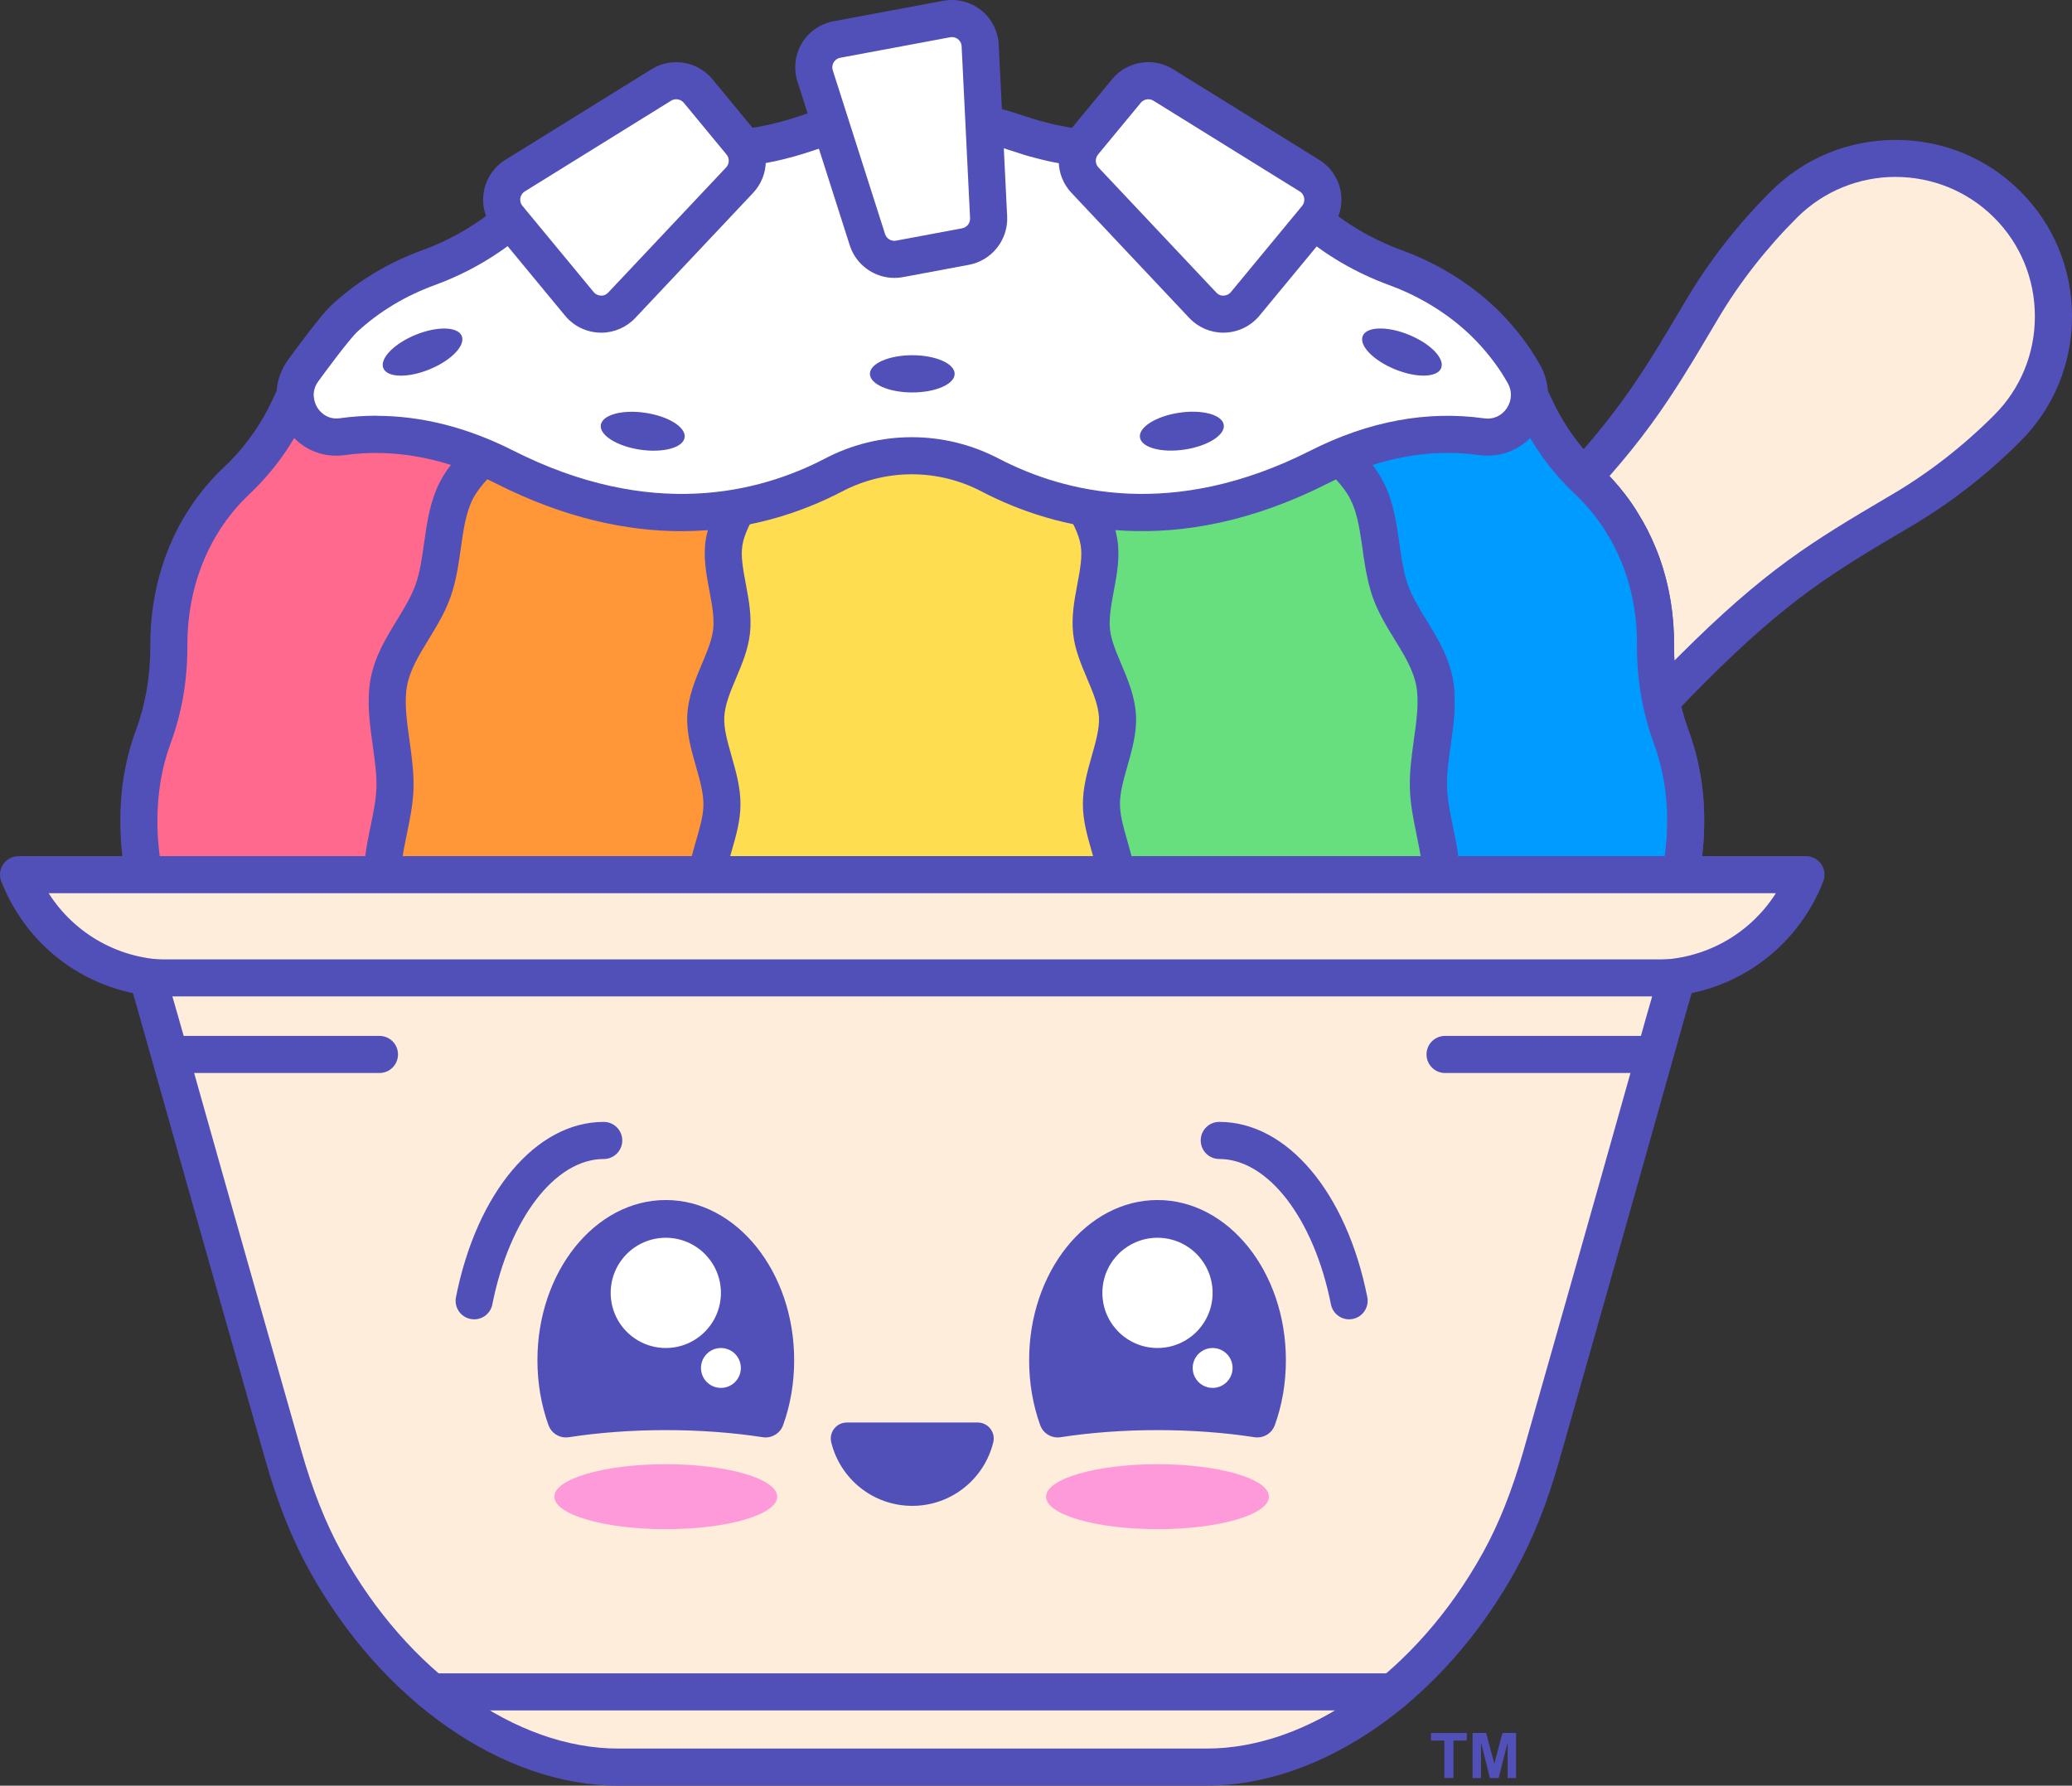 <?xml version="1.0" encoding="UTF-8"?> <svg xmlns="http://www.w3.org/2000/svg" id="a" viewBox="0 0 1042.07 898.1"><rect x="0" y="0" width="1042.07" height="898.1" fill="#333333" stroke="none"/><defs><style>.b{fill:#ff698e;}.c{fill:#ff9ada;}.d{fill:#fff;}.e{fill:#68df7e;}.f{fill:#514fb8;}.g{fill:#ffdd50;}.h{fill:#009bff;}.i{fill:#ff9637;}.j{fill:#ffeddb;}</style></defs><path class="j" d="M850.79,336.75c44.03-44.02,66.69-57.04,106.05-80.32,19.25-11.39,36.89-25.26,52.71-41.08,15.49-15.49,23.2-35.86,23.2-56.23,0-20.37-7.74-40.79-23.19-56.24-30.9-30.9-81.48-30.91-112.43.03-15.84,15.83-29.73,33.48-41.15,52.75-23.3,39.32-36.29,61.97-80.29,105.97-43.95,43.94-66.51,56.83-105.78,80.1-19.34,11.46-37.07,25.39-52.97,41.29-34.33,34.33-30.53,92.95,11.41,121.89,31.82,21.96,75.21,16.34,102.55-11,14.85-14.85,28-31.37,38.6-49.5,23.24-39.73,36.61-63.01,81.29-107.68Z"></path><path class="f" d="M672.31,527.84c-17.25,0-34.42-5-49.27-15.24-21.91-15.12-35.86-38.9-38.25-65.23-2.41-26.45,6.91-52.3,25.55-70.94,16.69-16.68,35.14-31.06,54.82-42.72l2.92-1.73c36.79-21.78,58.99-34.93,101.02-76.95,42.14-42.14,55.35-64.44,77.25-101.39l1.61-2.73c11.61-19.59,25.94-37.96,42.58-54.6,16.72-16.73,39.04-25.94,62.83-25.94h0c23.79,0,46.08,9.2,62.79,25.91,16.72,16.73,25.92,39.04,25.92,62.83s-9.21,46.11-25.94,62.83c-16.64,16.64-35,30.95-54.55,42.51l-2.38,1.4c-37.12,21.95-59.53,35.19-101.83,77.48l-6.6-6.6,6.6,6.6c-43.24,43.23-56.67,66.19-78.9,104.22l-.92,1.57c-10.6,18.11-24.07,35.39-40.06,51.38-18.01,18.01-41.66,27.32-65.18,27.32ZM953.36,88.97c-17.97,0-35.95,6.84-49.64,20.53-15.55,15.54-28.91,32.67-39.72,50.92l-1.61,2.72c-22.64,38.22-36.3,61.29-80.11,105.08-43.68,43.68-66.65,57.28-104.71,79.81l-2.92,1.73c-18.34,10.87-35.55,24.28-51.14,39.86-14.71,14.71-22.06,35.14-20.15,56.06,1.89,20.8,12.93,39.59,30.27,51.56,27.67,19.1,65.8,14.92,90.66-9.91,14.86-14.86,27.36-30.88,37.14-47.61l.92-1.57c23-39.33,36.89-63.07,81.82-107.99,43.97-43.96,67.13-57.66,105.52-80.35l2.39-1.4c18.2-10.77,35.31-24.1,50.85-39.64,13.2-13.2,20.47-30.83,20.47-49.64s-7.26-36.44-20.45-49.64c-13.67-13.67-31.63-20.51-49.6-20.51Z"></path><path class="b" d="M847.78,412.89c0,2.25-.06,4.56-.19,6.87-.06,2-.19,4.01-.44,6.08-.13,1.76-.31,3.46-.56,5.16-.13,1.4-.38,2.86-.63,4.25-.25,1.88-.56,3.71-.94,5.59v.18c-.44,2-.81,4.01-1.31,6.01-.44,2.01-1,4.07-1.57,6.14-1.07,4.07-2.32,8.14-3.76,12.21-5.7,16.1-8.77,32.62-9.39,48.78-.06,2.07-.19,4.07-.31,6.14-.25,3.16-.63,6.38-1.06,9.6H89.93c-.75-5.23-1.19-10.51-1.38-15.74-.56-16.16-3.63-32.69-9.33-48.78-6.2-17.56-9.39-35.36-9.39-52.49,0-14.7,2.32-28.98,7.2-42.16,5.2-14.03,7.89-29.35,7.89-45.32v-1.03c0-32.38,11.84-61.67,34.26-82.75,11.15-10.57,20.23-23.21,26.68-37.43,6.51-14.28,16.03-26.85,27.81-37.36,11.77-10.45,25.93-18.77,41.9-24.42,15.78-5.59,30.25-13.85,42.84-24.36,12.71-10.63,27.62-18.83,43.84-24.42,16.22-5.53,33.76-8.45,51.79-8.45,4.01,0,8.01-.12,11.96-.49,7.33-.49,14.66-1.52,21.79-3.04h.06c6.2-1.34,12.34-2.98,18.35-4.98,10.65-3.59,21.79-6.02,33-7.35.44,0,.81-.06,1.25-.06,1.69-.18,3.32-.36,4.95-.49.63-.06,1.25-.06,1.88-.12,1.31-.12,2.57-.18,3.88-.24.31,0,.63,0,.94-.06h.37c.5,0,.94,0,1.44-.06,1.63-.06,3.26-.06,4.89-.06s3.13,0,4.7.06c.19,0,.31,0,.5.06.25-.06.44,0,.69,0,.5,0,1,0,1.5.06.44,0,.94,0,1.44.06.31,0,.69,0,1.06.06.38,0,.81.06,1.25.12.19-.06.38,0,.56,0,.5.06,1,.06,1.5.12.25,0,.5,0,.75.06.44,0,.81.06,1.25.12.31,0,.56,0,.88.06.5,0,1,.06,1.5.12.13,0,.31.06.44.06.25,0,.56.06.81.06.06,0,.19.06.25.06,2.26.24,4.51.55,6.7.91.69.06,1.38.18,2.07.36,4.01.61,7.95,1.46,11.9,2.37,3.63.91,7.2,1.88,10.77,3.1.69.18,1.38.36,2.07.61.69.24,1.31.42,2,.61,2.94.97,5.89,1.88,8.89,2.61,2.32.61,4.63,1.16,7.01,1.7.19,0,.31.06.44.06.25.06.5.12.75.18,4.32.85,8.7,1.58,13.09,2.13,2.38.3,4.76.55,7.14.67l.06.06c4.2.3,8.52.49,12.78.49,9.02,0,17.91.73,26.55,2.13,8.71,1.4,17.16,3.52,25.3,6.38,4.7,1.58,9.27,3.4,13.72,5.53,3.26,1.46,6.39,3.04,9.46,4.74,7.39,4.07,14.28,8.75,20.6,14.1,12.53,10.57,27.05,18.77,42.84,24.36,5.95,2.13,11.71,4.62,17.1,7.47,3.63,1.88,7.14,3.95,10.52,6.14,5.07,3.28,9.83,6.87,14.28,10.81,5.89,5.23,11.15,11,15.84,17.25,2.32,3.1,4.51,6.38,6.45,9.72,2,3.34,3.82,6.81,5.45,10.39,6.51,14.22,15.53,26.85,26.74,37.43,4.2,3.95,8.01,8.2,11.52,12.76,2.13,2.79,4.13,5.65,5.89,8.63,3.13,4.98,5.83,10.21,8.02,15.61.75,1.76,1.44,3.52,2.07,5.29,4.51,12.76,6.83,26.55,6.7,40.95-.06,16.1,2.69,31.65,7.89,45.87,1.25,3.28,2.25,6.68,3.19,10.08.5,1.7.88,3.4,1.25,5.16.75,3.46,1.38,6.99,1.82,10.51.69,5.35,1,10.81,1,16.4Z"></path><path class="f" d="M827.61,539.23H89.93c-4.65,0-8.58-3.42-9.24-8.01-.76-5.31-1.25-10.93-1.46-16.72-.55-15.56-3.51-31.04-8.8-46.02-6.59-18.63-9.93-37.34-9.93-55.6,0-16.2,2.61-31.47,7.78-45.41,4.85-13.07,7.31-27.24,7.31-42.08v-1.03c0-35.18,13.21-66.99,37.21-89.55,10.38-9.85,18.66-21.46,24.57-34.48,6.95-15.25,17.07-28.85,30.08-40.47,12.87-11.42,28.01-20.25,45.01-26.26,14.7-5.21,28.14-12.85,39.97-22.73,13.46-11.25,29.2-20.03,46.78-26.08,17.44-5.95,35.88-8.96,54.83-8.96,3.72,0,7.44-.11,11.11-.45,7.08-.47,13.97-1.44,20.7-2.87.15-.04.31-.06.46-.09,5.91-1.29,11.62-2.84,16.95-4.62,11.03-3.72,22.77-6.32,34.86-7.76.36-.05.74-.06,1.1-.06.17-.02.38-.04.6-.05,1.92-.21,3.4-.36,4.87-.48.1,0,1.06-.06,1.16-.07,2.05-.16,3.43-.24,4.87-.31.55-.08.85-.06,1.39-.06.27-.04,1.17-.05,1.45-.05,3.43-.15,6.9-.15,10.33,0,.13,0,.26,0,.41.03.4,0,.76.03,1.05.05.15-.03.67-.02,1.28.03.49,0,1.01.03,1.53.07.41,0,.86.03,1.31.08.32.02.65.05.98.08.33,0,.64.02.93.05.09,0,.58.05,1.01.07.35,0,.8.03,1.35.1.32.02.63.05.96.09.29,0,.65.04,1.04.08.52.03,1.05.07,1.56.14.11,0,.28.03.47.05.17.02.36.04.54.05.62,0,1.06.06,1.52.19,2.13.24,4.25.53,6.31.87.47.02,1.39.17,2.41.43,4.08.63,8.12,1.49,12.14,2.43,4.04,1.01,7.85,2.05,11.67,3.35.26.05,1.16.29,2.06.6.54.19.93.3,1.37.42,3.25,1.06,5.96,1.89,8.71,2.57,2.25.58,4.36,1.09,6.52,1.58,0,0,.02,0,.03,0,.32.05.65.11.97.19,4.4.88,8.56,1.59,12.74,2.1,2.16.27,4.31.5,6.45.6.41.03.82.07,1.22.15,3.68.25,7.44.39,11.15.39,9.38,0,18.81.76,28.04,2.24,9.28,1.49,18.34,3.78,26.91,6.8,5.03,1.69,10,3.69,14.64,5.9,3.31,1.48,6.67,3.18,9.97,5.01,7.97,4.38,15.42,9.47,22.09,15.12,11.58,9.77,25.02,17.4,39.93,22.69,6.53,2.33,12.7,5.03,18.35,8.02,3.64,1.89,7.44,4.11,11.22,6.55,5.54,3.58,10.72,7.51,15.41,11.68,6.21,5.51,11.97,11.79,17.1,18.63,2.6,3.45,4.97,7.02,7.06,10.63,2.1,3.49,4.1,7.3,5.88,11.21,6.03,13.16,14.33,24.78,24.64,34.5,4.47,4.21,8.69,8.87,12.53,13.87,2.61,3.43,4.74,6.55,6.51,9.55,3.32,5.28,6.26,11.02,8.64,16.85.77,1.81,1.52,3.74,2.2,5.66,4.95,13.99,7.38,28.84,7.24,44.18-.05,14.79,2.41,29.13,7.32,42.59,1.31,3.42,2.41,7.12,3.43,10.8.53,1.79.96,3.72,1.38,5.71.8,3.69,1.48,7.5,1.95,11.31.71,5.56,1.08,11.48,1.08,17.55,0,2.41-.07,4.89-.21,7.38-.05,2.06-.21,4.33-.48,6.67-.11,1.58-.32,3.52-.6,5.44-.09,1.14-.37,2.88-.68,4.55-.18,1.49-.48,3.32-.86,5.22-.04.3-.08.6-.15.87l-.4,1.91c-.3,1.46-.61,2.92-.97,4.37-.4,1.89-1,4.11-1.61,6.34-1.11,4.22-2.43,8.54-3.96,12.85-5.27,14.91-8.26,30.4-8.87,46.04-.05,1.96-.17,3.98-.3,6.05-.29,3.78-.69,7.18-1.15,10.58-.63,4.63-4.58,8.07-9.25,8.07ZM98.27,520.57h721.02c.03-.33.05-.67.08-.99.13-2,.24-3.8.28-5.66.69-17.64,4.03-34.98,9.94-51.66,1.35-3.82,2.52-7.64,3.53-11.46.54-2,1.07-3.91,1.48-5.76.36-1.49.61-2.71.87-3.92l.31-1.47c.03-.24.06-.47.1-.68.35-1.67.62-3.27.84-4.94.27-1.59.48-2.77.58-3.9.29-2,.45-3.47.56-4.98.26-2.22.36-3.96.42-5.7.13-2.35.18-4.48.18-6.57,0-5.28-.31-10.4-.93-15.21-.4-3.28-.98-6.52-1.68-9.7-.34-1.58-.66-3.05-1.08-4.53-.9-3.26-1.81-6.38-2.96-9.37-5.73-15.68-8.57-32.21-8.51-49.25.12-13.2-1.96-25.9-6.17-37.81-.56-1.56-1.18-3.15-1.86-4.76-2.01-4.96-4.46-9.73-7.33-14.29-1.69-2.86-3.5-5.42-5.4-7.93-3.2-4.16-6.74-8.08-10.5-11.62-12.08-11.39-21.77-24.95-28.83-40.33-1.49-3.28-3.16-6.46-4.97-9.47-1.79-3.1-3.76-6.06-5.91-8.94-4.38-5.84-9.28-11.18-14.58-15.87-3.98-3.54-8.41-6.9-13.15-9.96-3.13-2.03-6.39-3.94-9.76-5.69-4.93-2.61-10.27-4.95-15.93-6.97-17.02-6.03-32.41-14.79-45.72-26.01-5.74-4.86-12.16-9.25-19.08-13.06-2.88-1.59-5.79-3.05-8.8-4.42-4.14-1.97-8.4-3.68-12.85-5.17-7.65-2.69-15.62-4.7-23.81-6.02-12.64-2.04-25.79-1.59-38.51-2.51-.31-.02-.61-.05-.92-.11-2.26-.15-4.52-.38-6.79-.67-4.58-.57-9.18-1.35-13.71-2.23-.09-.02-.42-.1-.72-.16-.25-.04-.49-.08-.74-.14-2.47-.56-4.87-1.14-7.3-1.77-3.12-.75-6.3-1.73-9.48-2.79-.39-.08-1.24-.34-2.2-.67-.37-.13-.84-.25-1.32-.37-3.95-1.33-7.28-2.22-10.66-3.07-3.55-.83-7.25-1.62-11.01-2.19-.37-.05-.74-.14-1.1-.24-.22-.02-.88-.13-1.11-.16-2.01-.34-4.07-.61-6.15-.83h0c-.21-.03-.42-.05-.63-.09-.77-.04-.75-.05-1.07-.1-.43-.02-.99-.06-1.5-.14-.3,0-.63-.04-.87-.06-.46,0-.95-.05-1.43-.13-.15,0-.3-.03-.43-.04-.36-.02-.67-.05-.95-.06-.46.03-.97-.03-1.46-.1-.53,0-.95-.06-1.47-.15-.34,0-1.61,0-1.95-.05h-1.18c-.43,0-.87-.03-1.29-.09-1.45-.04-2.6-.05-3.9-.04-1.52,0-3.02,0-4.53.05-.06.05-.81.07-1.68.07-.48.04-.97.05-1.44.05-.73.05-1.86.1-3.04.21l-1.41.09c-1.96.15-3.33.29-4.75.45-.34.04-1.17.11-1.5.11l-.29.02c-10.77,1.28-21.2,3.61-31,6.91-6.11,2.04-12.62,3.81-19.35,5.26-.17.04-.35.07-.52.1-7.47,1.57-15.1,2.62-22.68,3.13-4,.37-8.29.5-12.59.5-16.9,0-33.31,2.67-48.79,7.94-15.39,5.3-29.14,12.96-40.86,22.76-13.54,11.3-28.92,20.04-45.71,25.99-14.71,5.21-27.78,12.81-38.82,22.61-11.05,9.86-19.64,21.39-25.51,34.26-6.91,15.21-16.58,28.78-28.74,40.32-20.23,19.02-31.36,46-31.36,75.98v1.03c0,17.06-2.85,33.41-8.47,48.57-4.39,11.85-6.61,24.94-6.61,38.92,0,16.13,2.98,32.75,8.86,49.39,5.93,16.76,9.25,34.12,9.86,51.56.09,2.28.22,4.53.4,6.73ZM845.02,441.02h.09-.09ZM473.03,78.15c.13.03.26.05.38.07-.14-.03-.27-.05-.38-.07ZM463.11,77.6c.16.02.3.02.42.02-.15,0-.28,0-.42-.02ZM460.92,77.16h.02-.02Z"></path><path class="h" d="M847.78,412.89c0,2.25-.06,4.56-.19,6.87-.06,2-.19,4.01-.44,6.08-.13,1.76-.31,3.46-.56,5.16-.13,1.4-.38,2.86-.63,4.25-.25,1.88-.56,3.71-.94,5.59v.18c-.44,2-.81,4.01-1.31,6.01-.44,2.01-1,4.07-1.57,6.14-1.13,4.07-2.38,8.14-3.82,12.21-2.82,8.02-5.07,16.22-6.58,24.36-1.57,8.2-2.5,16.41-2.76,24.42-.06,2.07-.19,4.07-.31,6.14-.25,3.16-.56,6.38-1.06,9.6h-368.81V68.23c1.57,0,3.13,0,4.7.06.19,0,.31,0,.5.06.25-.06.44,0,.69,0,.5,0,1,0,1.5.06.44,0,.94,0,1.44.06.31,0,.69,0,1.06.06.38,0,.81.06,1.25.12.19-.06.38,0,.56,0,.5.06,1,.06,1.5.12.25,0,.5,0,.75.06.44,0,.81.06,1.25.12.31,0,.56,0,.88.06.5,0,1,.06,1.5.18.38,0,.81.06,1.25.12h.25c2.26.24,4.45.55,6.7.91.69.06,1.38.18,2.07.36,4.01.61,7.95,1.46,11.9,2.37,3.63.91,7.2,1.94,10.77,3.1.69.18,1.38.36,2.07.61.69.24,1.31.42,2,.61,2.94.97,5.89,1.88,8.89,2.61,2.32.61,4.63,1.16,7.01,1.7.19,0,.31.06.44.06.25.06.5.12.75.18,4.32.85,8.7,1.58,13.09,2.13,2.38.24,4.76.49,7.14.67,4.26.3,8.52.49,12.84.49,9.02,0,17.91.73,26.55,2.19,8.71,1.4,17.16,3.52,25.3,6.38,4.7,1.58,9.27,3.4,13.72,5.53,3.26,1.46,6.39,3.04,9.46,4.74,7.39,4.07,14.28,8.75,20.6,14.1,12.53,10.57,27.05,18.77,42.84,24.36,5.95,2.13,11.71,4.62,17.1,7.47,3.63,1.88,7.14,3.95,10.52,6.14,5.07,3.28,9.83,6.87,14.28,10.81,5.89,5.23,11.15,11,15.84,17.25,2.32,3.1,4.45,6.38,6.45,9.72,2,3.34,3.82,6.81,5.45,10.39,6.51,14.22,15.53,26.85,26.74,37.43,4.2,3.95,8.01,8.2,11.52,12.76,2.13,2.79,4.13,5.65,5.89,8.63,3.13,4.98,5.83,10.21,8.02,15.61.06.12.13.24.19.36.69,1.64,1.31,3.28,1.88,4.92,4.51,12.76,6.83,26.55,6.7,40.95-.06,16.1,2.69,31.65,7.89,45.87,1.25,3.28,2.25,6.68,3.19,10.08.5,1.7.88,3.4,1.25,5.16.75,3.46,1.38,6.93,1.82,10.51.69,5.35,1,10.81,1,16.4Z"></path><path class="f" d="M827.61,539.23h-368.81c-5.16,0-9.33-4.17-9.33-9.33V68.22c0-5.16,4.17-9.33,9.33-9.33,1.69,0,3.39,0,5.07.07.13,0,.26,0,.42.03.39,0,.75.03,1.04.05.15-.03.67-.02,1.28.03.49,0,1.01.03,1.54.07.41,0,.85.03,1.3.08.32.02.65.05.98.08.33,0,.64.02.93.05.09,0,.58.05,1.01.07.35,0,.8.03,1.35.1.32.02.63.05.96.09.29,0,.64.03,1.03.07.64.04,1.28.11,1.91.23.26.02.52.05.79.08.16,0,.32.02.45.04,2.43.26,4.78.57,7.22.97.51.03,1.44.18,2.46.44,4.09.63,8.12,1.49,12.14,2.43,3.99.99,7.76,2.09,11.52,3.31.4.09,1.3.34,2.2.65.54.19.93.3,1.37.42,3.25,1.06,5.96,1.89,8.71,2.57,2.25.58,4.36,1.09,6.52,1.58,0,0,.02,0,.02,0,.33.05.66.11.97.19,4.4.88,8.56,1.59,12.74,2.1l.74.07c2,.19,3.97.39,5.96.55,3.99.28,8.03.46,12.13.46,9.54,0,19,.78,28.11,2.31,9.22,1.48,18.28,3.77,26.85,6.79,5.03,1.69,10,3.69,14.64,5.9,3.31,1.48,6.67,3.18,9.97,5.01,7.97,4.38,15.42,9.47,22.09,15.12,11.58,9.77,25.02,17.4,39.93,22.69,6.53,2.33,12.7,5.03,18.35,8.02,3.64,1.89,7.45,4.11,11.22,6.55,5.54,3.58,10.72,7.51,15.41,11.68,6.21,5.51,11.97,11.79,17.1,18.63,2.34,3.12,4.63,6.56,7,10.53,2.16,3.59,4.16,7.4,5.94,11.31,6.03,13.16,14.33,24.78,24.64,34.5,4.47,4.21,8.69,8.87,12.53,13.87,2.61,3.43,4.74,6.55,6.51,9.55,3.32,5.28,6.26,11.02,8.64,16.85.9,2.09,1.61,3.93,2.24,5.77,4.91,13.88,7.34,28.73,7.21,44.07-.05,14.79,2.41,29.13,7.32,42.59,1.31,3.42,2.41,7.12,3.43,10.8.53,1.79.96,3.72,1.38,5.71.8,3.7,1.48,7.44,1.95,11.32.71,5.54,1.08,11.46,1.08,17.53,0,2.41-.07,4.89-.21,7.38-.05,2.06-.21,4.33-.48,6.67-.11,1.58-.32,3.52-.6,5.44-.09,1.14-.37,2.88-.68,4.55-.18,1.49-.48,3.32-.86,5.22-.04.3-.08.6-.15.87l-.4,1.91c-.3,1.46-.61,2.92-.97,4.37-.4,1.89-1,4.11-1.61,6.34-1.2,4.31-2.51,8.58-4.03,12.85-2.73,7.76-4.82,15.49-6.2,22.95-1.49,7.84-2.37,15.57-2.61,23.03-.05,2.02-.17,4.05-.3,6.11-.29,3.84-.64,7.3-1.18,10.76-.71,4.54-4.62,7.89-9.22,7.89ZM468.14,520.57h351.16c.03-.33.05-.67.08-.99.13-2,.24-3.8.28-5.66.27-8.48,1.26-17.19,2.92-25.93,1.55-8.36,3.88-17.03,6.94-25.71,1.38-3.88,2.56-7.75,3.63-11.61.51-1.87,1.04-3.78,1.45-5.63.36-1.49.61-2.71.87-3.92l.31-1.47c.03-.24.06-.47.1-.68.35-1.67.62-3.27.84-4.94.27-1.59.48-2.77.58-3.9.29-2,.45-3.47.56-4.98.26-2.22.36-3.96.42-5.7.13-2.35.18-4.48.18-6.57,0-5.28-.31-10.4-.93-15.21-.41-3.35-.98-6.53-1.68-9.7-.34-1.58-.66-3.05-1.08-4.53-.9-3.26-1.81-6.38-2.96-9.37-5.73-15.68-8.57-32.21-8.51-49.25.12-13.2-1.96-25.9-6.17-37.81-.52-1.51-1.07-2.95-1.68-4.4-2.2-5.31-4.65-10.09-7.52-14.65-1.69-2.86-3.5-5.42-5.4-7.93-3.2-4.16-6.74-8.08-10.5-11.62-12.08-11.39-21.77-24.95-28.83-40.33-1.49-3.28-3.16-6.46-4.97-9.47-1.84-3.09-3.79-6.09-5.91-8.94-4.38-5.84-9.28-11.18-14.58-15.87-3.98-3.54-8.41-6.9-13.15-9.96-3.13-2.03-6.39-3.94-9.76-5.69-4.93-2.61-10.27-4.95-15.93-6.97-17.02-6.03-32.41-14.79-45.72-26.01-5.74-4.86-12.16-9.25-19.08-13.06-2.88-1.59-5.79-3.05-8.8-4.42-4.14-1.97-8.4-3.68-12.85-5.17-7.65-2.69-15.62-4.7-23.81-6.02-12.52-2.1-25.68-1.66-38.56-2.58-2.19-.16-4.31-.37-6.44-.58l-.97-.1c-4.83-.6-9.43-1.38-13.96-2.26-.09-.02-.42-.1-.72-.16-.25-.04-.49-.08-.74-.14-2.47-.56-4.87-1.14-7.3-1.77-3.12-.75-6.3-1.73-9.48-2.79-.39-.08-1.24-.34-2.2-.67-.37-.13-.84-.25-1.32-.37-3.86-1.24-7.23-2.2-10.66-3.07-3.55-.83-7.25-1.62-11.01-2.19-.37-.05-.74-.14-1.1-.24-.21-.02-.86-.12-1.07-.15-1.98-.32-3.9-.58-5.88-.8-.33-.02-.67-.05-.94-.08-.74,0-1.38-.12-2.1-.28h-.09c-.36,0-.9-.02-1.26-.06-.46,0-.95-.05-1.43-.13-.15,0-.3-.02-.43-.04-.36-.02-.67-.05-.95-.06-.46.03-.97-.03-1.46-.1-.16,0-.32,0-.46-.02v442.71ZM845.02,441.02h.09-.09Z"></path><path class="i" d="M724.28,448.37c-2.63,19.38-14.15,38.15-17.91,56.87-1.69,8.14-2.07,16.4-2.32,24.67H212.93c-.25-8.26-.63-16.53-2.32-24.67-3.76-18.77-15.22-37.49-17.85-56.87-2.44-17.86,5.26-34.69,5.89-51.88.5-17.5-6.2-36.76-3.07-53.46,3.2-16.83,16.47-29.83,22.17-45.75,5.76-15.98,4.13-35.84,11.84-50.73,7.95-15.19,25.05-24.61,34.57-38.52,9.9-14.4,12.65-33.9,23.67-46.84,11.71-13.67,31.25-20.35,43.46-32.26,13.4-13.18,19.98-31.9,32.88-42.77.63-.49,1.25-.97,1.82-1.46.25-.12.44-.3.69-.49,7.14-.36,14.15-1.21,21.11-2.55h.06c7.01-1.28,13.84-3.1,20.54-5.35,9.96-3.34,20.23-5.65,30.75-6.87.44-.06.88-.12,1.31-.18,1.69-.18,3.32-.36,4.95-.49.63-.06,1.25-.06,1.88-.12.81-.06,1.57-.12,2.32-.18.5-.06,1.07-.06,1.57-.06.31,0,.63,0,.94-.06h.37c.5,0,.94,0,1.44-.06,1.63-.06,3.26-.06,4.89-.06s3.13,0,4.7.06c.19,0,.31,0,.5.06.25-.06.44,0,.69,0,.5,0,1,0,1.5.06.44,0,.94,0,1.44.06.31,0,.69,0,1.06.06.38,0,.81.06,1.25.12.19-.06.38,0,.56,0,.5.06,1,.06,1.5.12.25,0,.5,0,.75.06.44,0,.81.06,1.25.12.81.06,1.57.18,2.38.24.44.06.88.12,1.32.18,5.13.55,10.27,1.4,15.28,2.49,5.51,1.21,10.96,2.67,16.22,4.43,6.58,2.19,13.28,3.95,20.1,5.28.19,0,.31.06.44.06,6.7,1.28,13.47,2.13,20.35,2.49.19.12.44.3.63.49l.06.06c.63.43,1.25.97,1.88,1.46.81.67,1.63,1.4,2.38,2.13,1.5,1.46,2.94,3.04,4.32,4.74,2.07,2.49,4.01,5.16,5.89,7.96,1.25,1.88,2.44,3.77,3.69,5.71,4.95,7.66,9.96,15.61,16.72,22.24,12.15,11.91,31.75,18.59,43.4,32.26,1.38,1.58,2.63,3.34,3.76,5.1,1.19,1.82,2.19,3.71,3.19,5.65,1,1.94,1.88,3.89,2.76,5.95,1.76,4.01,3.38,8.2,5.01,12.33v.06c.88,2.07,1.69,4.13,2.63,6.14,1.82,4.07,3.82,8.02,6.32,11.6,3.01,4.31,6.7,8.26,10.65,12.03,1.63,1.52,3.19,3.04,4.82,4.5,7.33,6.74,14.65,13.49,19.1,22.05,3.88,7.41,5.39,16.1,6.7,24.91.31,2.07.56,4.19.88,6.26.56,3.65,1.13,7.35,1.94,10.94.31,1.64.69,3.22,1.19,4.8.31,1.34.75,2.61,1.19,3.89,3.57,9.9,10.08,18.71,15.28,28.01,1,1.82,1.94,3.71,2.88,5.59,1.75,3.83,3.19,7.78,4.01,11.97,3.19,16.77-3.63,36.03-3.01,53.59.56,17.19,8.27,33.9,5.89,51.82Z"></path><path class="f" d="M704.05,539.23H212.93c-5.05,0-9.17-4.01-9.33-9.06-.23-7.9-.57-15.61-2.11-23.03-1.59-7.91-4.71-15.94-8.03-24.44-4.11-10.58-8.36-21.51-9.94-33.07-1.66-12.14.64-23.29,2.86-34.05,1.4-6.78,2.72-13.19,2.95-19.42.18-6.56-.81-13.67-1.87-21.22-1.54-11.06-3.14-22.5-1.05-33.64,2.14-11.29,7.78-20.52,13.24-29.44,3.7-6.06,7.19-11.79,9.32-17.72,2.22-6.17,3.23-13.3,4.29-20.84,1.48-10.48,3.02-21.31,8.04-31.03,5.17-9.88,13.08-17.16,20.73-24.22,5.54-5.11,10.78-9.94,14.44-15.29,3.94-5.73,6.69-12.67,9.59-20.02,3.78-9.54,7.69-19.41,14.68-27.6,7.39-8.63,16.86-14.46,26.03-20.1,6.81-4.19,13.25-8.14,18.02-12.8,5.62-5.53,9.99-12.34,14.62-19.56,5.38-8.39,10.94-17.07,18.76-23.66l1.77-1.41c.34-.29.7-.56,1.08-.8,1.48-1.05,3.43-1.83,5.19-1.92,6.66-.34,13.33-1.14,19.81-2.4.18-.03.36-.05.54-.08,6.2-1.15,12.37-2.77,18.87-4.95,10.65-3.56,21.63-6.01,32.65-7.28.02,0,1.37-.19,1.38-.19,2.1-.23,3.66-.39,5.22-.52.1,0,1.06-.06,1.16-.07.07,0,1.46-.1,1.53-.11l1.44-.11c.49-.07,1.48-.1,2.36-.1.53-.1.39-.05.94-.05.27-.04,1.17-.05,1.45-.05,3.43-.15,6.9-.15,10.33,0,.13,0,.26,0,.42.03.39,0,.75.03,1.04.05.15-.03.67-.02,1.28.03.49,0,1.01.03,1.54.07.41,0,.85.03,1.3.08.32.02.65.05.98.08.33,0,.64.02.93.05.09,0,.58.05,1.01.07.35,0,.81.03,1.35.1.42.03.83.07,1.26.13l1.31.15c.19,0,1.21.12,1.41.15l1.16.16c5.23.56,10.71,1.45,16.13,2.64,6.09,1.34,11.86,2.92,17.17,4.69,6.11,2.03,12.41,3.69,18.69,4.93.05,0,.12.02.17.03.15.02.31.05.46.07,6.54,1.25,12.79,2.01,19.1,2.34,1.57.09,3.09.56,4.42,1.38.36.22.9.63,1.4,1.03.56.39,1.1.83,1.64,1.27,1.53,1.24,2.56,2.17,3.51,3.09,1.74,1.69,3.44,3.54,5.06,5.54,2.2,2.66,4.34,5.58,6.39,8.64l4.5,6.95c4.63,7.17,9.01,13.95,14.7,19.53,4.75,4.65,11.18,8.6,17.98,12.79,9.17,5.64,18.65,11.47,25.98,20.09,1.61,1.84,3.16,3.99,4.54,6.16,1.29,1.98,2.46,4.14,3.61,6.36,1.11,2.15,2.08,4.31,3.04,6.59,1.51,3.45,2.97,7.12,4.41,10.79l.69,1.77c.06.15.12.3.16.45l.59,1.4c.54,1.28,1.07,2.56,1.65,3.82,1.98,4.42,3.71,7.62,5.52,10.21,2.28,3.27,5.27,6.65,9.46,10.64l4.61,4.29c7.87,7.24,15.93,14.66,21.15,24.71,4.51,8.61,6.19,18.07,7.64,27.82l.87,6.21c.53,3.45,1.05,6.92,1.81,10.27.31,1.62.59,2.84.98,4.06.43,1.7.78,2.7,1.13,3.69,2.1,5.8,5.61,11.55,9.34,17.63,1.79,2.93,3.59,5.87,5.26,8.85,1.09,2,2.09,3.99,3.09,5.99,2.41,5.22,3.94,9.82,4.82,14.32,2.12,11.17.53,22.55-1.01,33.55-1.07,7.62-2.07,14.8-1.83,21.49.21,6.33,1.54,12.77,2.94,19.61,2.2,10.66,4.47,21.69,2.87,33.79v.03c-1.58,11.58-5.86,22.54-9.99,33.14-3.33,8.49-6.45,16.51-8.02,24.3-1.56,7.46-1.9,15.19-2.14,23.12-.16,5.04-4.29,9.04-9.33,9.04ZM221.87,520.57h473.23c.34-5.72.93-11.42,2.14-17.24,1.87-9.32,5.45-18.48,8.91-27.36,3.91-10.01,7.61-19.47,8.88-28.83,1.18-8.96-.67-18-2.65-27.57-1.5-7.3-3.05-14.84-3.31-22.73-.3-8.29.87-16.64,2-24.71,1.39-9.95,2.71-19.34,1.17-27.44-.59-3.02-1.66-6.16-3.33-9.8-.77-1.51-1.64-3.29-2.58-5-1.51-2.71-3.19-5.42-4.86-8.14-4.05-6.61-8.24-13.45-11.02-21.19-.58-1.69-1.1-3.25-1.49-4.89-.43-1.27-.89-3.22-1.28-5.23-.8-3.44-1.4-7.37-2-11.23l-.88-6.27c-1.21-8.15-2.56-15.93-5.74-22-3.72-7.16-10.24-13.16-17.15-19.51-.99-.89-2.04-1.88-3.09-2.87l-1.76-1.65c-5.2-4.97-8.97-9.25-11.96-13.55-2.51-3.58-4.8-7.76-7.19-13.15-.63-1.33-1.27-2.85-1.9-4.38l-.79-1.88c-.12-.28-.23-.57-.32-.87l-.48-1.22c-1.35-3.43-2.71-6.9-4.17-10.23-.82-1.94-1.6-3.68-2.5-5.41-.86-1.66-1.69-3.27-2.71-4.82-.94-1.48-1.9-2.85-2.97-4.08-5.5-6.45-13.34-11.27-21.64-16.38-7.39-4.54-15.02-9.24-21.27-15.36-7.18-7.03-12.34-15.01-17.32-22.73l-4.33-6.7c-1.69-2.51-3.43-4.93-5.31-7.19-1.19-1.47-2.39-2.79-3.64-3.99-.56-.56-1.16-1.08-1.76-1.58,0,0-.06-.05-.15-.12-6.07-.44-12.27-1.26-18.48-2.43h0c-.21-.03-.42-.05-.63-.1-7.14-1.39-14.3-3.27-21.26-5.58-4.7-1.58-9.83-2.97-15.28-4.17-4.75-1.04-9.54-1.83-14.27-2.33l-2.59-.31c-.15-.02-1.13-.12-1.28-.14-.46,0-.95-.05-1.43-.13-.15,0-.3-.02-.43-.04-.36-.02-.67-.05-.95-.06-.46.03-.97-.03-1.46-.1-.53,0-.95-.06-1.47-.15-.34,0-1.61,0-1.95-.05h-1.18c-.43,0-.87-.03-1.28-.09-1.48-.05-2.73-.04-3.91-.04-1.51.05-3.02,0-4.53.05-.06.05-.81.07-1.68.07-.48.04-.97.05-1.44.05l-4.45.3c-1.96.15-3.33.29-4.75.45l-2.16-9.13.68,9.32c-10.01,1.16-19.72,3.33-29.13,6.48-7.48,2.51-14.62,4.37-21.84,5.68-.13.03-.26.05-.38.06-6.22,1.18-12.6,2-18.99,2.45-5.75,4.93-10.27,11.96-15.03,19.41-4.98,7.76-10.13,15.8-17.27,22.82-6.29,6.13-13.92,10.82-21.29,15.36-8.31,5.11-16.16,9.94-21.63,16.33-4.97,5.82-8.14,13.86-11.52,22.36-3.16,7.99-6.43,16.24-11.55,23.7-4.85,7.08-11.11,12.86-17.18,18.46-6.77,6.24-13.17,12.14-16.82,19.1-3.54,6.86-4.79,15.69-6.11,25.03-1.15,8.15-2.34,16.58-5.21,24.54-2.76,7.73-6.93,14.54-10.96,21.14-4.79,7.84-9.32,15.26-10.82,23.19-1.52,8.12-.2,17.57,1.2,27.6,1.11,7.97,2.26,16.21,2.03,24.4-.29,7.87-1.83,15.36-3.33,22.59-2,9.66-3.87,18.78-2.64,27.76,1.27,9.38,4.95,18.82,8.84,28.83,3.45,8.87,7.02,18.05,8.91,27.48,1.19,5.73,1.79,11.52,2.11,17.16ZM724.28,448.37h.09-.09ZM544.21,91.29l.04.04-.04-.04ZM463.11,77.6c.16.02.3.02.42.02-.15,0-.28,0-.42-.02ZM460.92,77.16h.02-.02Z"></path><path class="e" d="M724.28,448.37c-2.63,19.38-14.15,38.15-17.91,56.87-1.69,8.14-2.07,16.4-2.32,24.67h-245.25V68.23c1.69,0,3.44,0,5.2.12.69,0,1.44,0,2.19.06.44,0,.94,0,1.44.06.31,0,.69,0,1.06.06.38,0,.81.06,1.25.12.69,0,1.38.06,2.07.12.25,0,.5,0,.75.06.44,0,.81.06,1.25.12.31,0,.56,0,.88.06.5,0,1,.06,1.5.12.13,0,.31.06.44.06.25,0,.56.06.81.12h.25c5.07.61,10.15,1.46,15.09,2.55,5.51,1.21,10.96,2.67,16.22,4.43,6.58,2.19,13.28,3.95,20.1,5.28.19,0,.31.06.44.06,6.7,1.28,13.47,2.13,20.35,2.49.19.12.44.3.63.49l.06.06c.63.43,1.25.97,1.88,1.46.81.67,1.63,1.4,2.38,2.13,1.5,1.46,2.94,3.04,4.32,4.74,2.07,2.49,4.01,5.16,5.89,7.96,1.25,1.88,2.44,3.77,3.69,5.71,4.95,7.66,9.96,15.61,16.72,22.24,12.15,11.91,31.75,18.59,43.4,32.26,1.38,1.58,2.63,3.34,3.76,5.1,1.13,1.82,2.19,3.71,3.19,5.65.94,1.94,1.88,3.89,2.76,5.95,1.76,4.01,3.32,8.2,5.01,12.33v.06c.81,2.07,1.69,4.13,2.63,6.14,1.82,4.07,3.82,8.02,6.32,11.6,3.01,4.31,6.7,8.26,10.65,12.03,1.63,1.52,3.19,2.98,4.82,4.5,7.33,6.74,14.65,13.49,19.1,22.05,3.88,7.41,5.39,16.1,6.7,24.91.31,2.07.63,4.13.88,6.26.56,3.65,1.13,7.35,1.94,10.94.31,1.64.69,3.22,1.19,4.8.31,1.34.75,2.61,1.19,3.89,3.57,9.9,10.08,18.71,15.28,28.01,1,1.82,2,3.71,2.88,5.59,1.75,3.83,3.19,7.78,4.01,11.97,3.19,16.77-3.63,36.03-3.01,53.59.56,17.19,8.27,33.9,5.89,51.82Z"></path><path class="f" d="M704.05,539.23h-245.24c-5.16,0-9.33-4.17-9.33-9.33V68.22c0-5.16,4.17-9.33,9.33-9.33,1.9,0,3.89,0,5.87.15.26-.03,1.2-.03,2.2.05.1-.03.65-.02,1.29.05.41,0,.85.03,1.3.08.38.02.77.05,1.18.1.63.03,1.26.07,1.89.12,0,0,.5,0,1.24.09.3.02.61.05.92.09.29,0,.65.04,1.04.08.52.03,1.05.07,1.56.14.11,0,.27.03.46.05.36.03.71.07,1.08.14.05,0,.12,0,.16.02,5.48.65,10.88,1.56,16.03,2.71,6.06,1.33,11.83,2.91,17.15,4.68,6.11,2.03,12.41,3.69,18.69,4.93.05,0,.12.02.17.03.15.02.31.05.46.07,6.54,1.25,12.79,2.01,19.1,2.34,1.57.09,3.09.56,4.42,1.38.36.22.91.63,1.4,1.03.56.39,1.1.83,1.64,1.27,1.53,1.24,2.56,2.17,3.51,3.09,1.74,1.69,3.44,3.54,5.06,5.54,2.2,2.66,4.34,5.58,6.39,8.64l4.5,6.95c4.63,7.17,9.01,13.95,14.7,19.53,4.75,4.65,11.18,8.6,17.98,12.79,9.17,5.64,18.65,11.47,25.98,20.09,1.61,1.84,3.16,3.99,4.54,6.16,1.3,2.1,2.49,4.2,3.61,6.36,1.11,2.3,2.11,4.38,3.04,6.59,1.14,2.59,2.23,5.35,3.33,8.13l1.73,4.33c.09.23.17.46.26.69.68,1.71,1.41,3.42,2.19,5.07,1.98,4.42,3.71,7.62,5.52,10.21,2.28,3.27,5.27,6.65,9.46,10.64l4.76,4.43c7.73,7.11,15.79,14.52,21,24.57,4.51,8.61,6.19,18.07,7.64,27.82.33,2.12.65,4.29.92,6.52.48,3.14,1,6.61,1.77,9.96.31,1.62.59,2.84.98,4.06.43,1.7.78,2.7,1.13,3.69,2.1,5.8,5.61,11.55,9.34,17.63,1.79,2.93,3.59,5.87,5.26,8.85,1.13,2.07,2.23,4.15,3.2,6.22,2.3,4.99,3.83,9.59,4.71,14.09,2.12,11.17.53,22.55-1.01,33.55-1.07,7.62-2.07,14.8-1.83,21.49.21,6.33,1.54,12.77,2.94,19.61,2.2,10.66,4.47,21.69,2.87,33.79v.03c-1.58,11.58-5.86,22.54-9.99,33.14-3.33,8.49-6.45,16.51-8.02,24.3-1.56,7.46-1.9,15.19-2.14,23.12-.16,5.04-4.29,9.04-9.33,9.04ZM468.14,520.57h226.97c.34-5.72.93-11.42,2.14-17.24,1.87-9.32,5.45-18.48,8.91-27.36,3.91-10.01,7.61-19.47,8.88-28.83,1.18-8.96-.67-18-2.65-27.57-1.5-7.3-3.05-14.84-3.31-22.73-.3-8.29.87-16.64,2-24.71,1.39-9.95,2.71-19.34,1.17-27.44-.59-3.02-1.66-6.16-3.33-9.8-.77-1.67-1.68-3.36-2.58-5-1.51-2.71-3.19-5.42-4.86-8.14-4.05-6.61-8.24-13.45-11.02-21.19-.58-1.69-1.1-3.25-1.49-4.89-.43-1.27-.89-3.22-1.28-5.23-.8-3.44-1.4-7.37-2-11.23-.28-2.33-.58-4.3-.88-6.27-1.21-8.15-2.56-15.93-5.74-22-3.72-7.16-10.24-13.16-17.15-19.51l-4.85-4.52c-5.2-4.97-8.97-9.25-11.96-13.55-2.51-3.58-4.8-7.76-7.19-13.15-.95-2-1.89-4.24-2.79-6.49-.08-.19-.15-.39-.21-.6l-1.56-3.88c-1.02-2.57-2.03-5.12-3.12-7.61-.86-2.01-1.73-3.83-2.61-5.63-.77-1.5-1.72-3.18-2.72-4.79-.82-1.29-1.79-2.66-2.85-3.89-5.5-6.45-13.34-11.27-21.64-16.38-7.39-4.54-15.02-9.24-21.27-15.36-7.18-7.03-12.34-15.01-17.32-22.73l-4.33-6.7c-1.69-2.51-3.43-4.93-5.31-7.19-1.19-1.47-2.39-2.79-3.64-3.99-.56-.56-1.16-1.08-1.76-1.58,0,0-.06-.05-.15-.12-6.07-.44-12.27-1.26-18.48-2.43h0c-.21-.03-.42-.05-.63-.1-7.14-1.39-14.3-3.27-21.26-5.58-4.7-1.58-9.83-2.97-15.28-4.17-4.47-.99-9.14-1.79-13.89-2.36-.44-.04-.89-.08-1.3-.16l-.46-.05c-.43,0-1.06-.06-1.6-.14-.3,0-.63-.04-.87-.06-.48,0-1-.05-1.5-.15-.19,0-.34,0-.34,0l-1.08-.07c-.45,0-.9-.04-1.35-.1-.16,0-.32,0-.46-.02v442.71ZM724.28,448.37h.09-.09ZM544.23,91.31s0,0,0,0c0,0,0,0,0,0ZM544.22,91.3h0s0,0,0,0ZM544.21,91.29h0s0,0,0,0ZM476.3,78.51c.15,0,.33.02.51.02h0c-.15,0-.33,0-.51-.02ZM473.02,78.15c.14.03.26.05.39.07-.15-.03-.28-.05-.39-.07Z"></path><path class="g" d="M550.18,494.85c-.81,11.73,3.07,23.51,4.45,35.06h-192.2c1.31-11.54,5.2-23.33,4.38-35.12-1-15.25-10.9-30.68-11.71-46.42-.81-14.88,7.95-29.28,8.01-43.68.06-14.88-8.83-30.13-8.14-44.47.75-14.88,11.34-28.37,12.96-42.53,1.69-14.82-5.95-30.8-3.76-44.78,2.38-14.82,14.84-27.28,18.04-41.01,3.38-14.82-2.88-31.29.94-44.78,4.13-14.88,18.54-26.25,23.17-39.31,5.32-15.01.81-31.9,6.07-44.41,5.95-14.22,19.85-23.82,26.74-33.96,0-.06.06-.06.06-.12.06,0,.06-.06.06-.06,2.07-.18,4.07-.36,6.14-.49,1.38-.18,2.82-.24,4.2-.3.5-.06,1.07-.06,1.57-.06.31,0,.63,0,.94-.06h.37c.5,0,.94,0,1.44-.06,1.63-.06,3.26-.06,4.89-.06s3.13,0,4.7.06c.37,0,.81,0,1.19.06.5,0,1,0,1.5.06.44,0,.94,0,1.44.06.31,0,.69,0,1.06.06.63,0,1.25,0,1.82.12,2.38.12,4.76.3,7.08.55,0,0,0,.06.06.06v.06c.06,0,.06.06.06.06,6.89,10.15,20.79,19.75,26.74,33.96,5.26,12.52.75,29.41,6.14,44.41,4.63,13.12,18.97,24.48,23.17,39.31,3.82,13.49-2.38,29.95.94,44.78,3.13,13.79,15.72,26.25,18.04,41.07,2.25,14.03-5.39,29.95-3.76,44.84,1.57,14.15,12.21,27.64,13.03,42.53.69,14.28-8.2,29.59-8.08,44.41.06,14.4,8.77,28.8,7.95,43.68-.88,15.74-10.65,31.17-11.71,46.48Z"></path><path class="f" d="M554.62,539.23h-192.2c-2.66,0-5.19-1.14-6.96-3.12-1.77-1.99-2.61-4.63-2.3-7.27.48-4.25,1.28-8.54,2.1-12.84,1.38-7.25,2.69-14.1,2.23-20.57-.4-6.25-2.76-13-5.26-20.14-2.94-8.4-5.98-17.08-6.46-26.44-.51-9.41,1.98-18,4.39-26.31,1.85-6.38,3.59-12.4,3.62-17.9.03-5.92-1.82-12.4-3.78-19.27-2.35-8.22-4.77-16.73-4.35-25.61.48-9.55,4.16-18.27,7.41-25.96,2.57-6.1,5-11.86,5.61-17.19.67-5.87-.57-12.49-1.89-19.5-1.57-8.34-3.19-16.95-1.82-25.66,1.55-9.62,6.36-18.03,10.6-25.45,3.29-5.74,6.39-11.16,7.57-16.23,1.32-5.82.74-12.5.13-19.57-.74-8.43-1.49-17.13.92-25.64,2.67-9.66,8.68-17.73,13.98-24.84,3.95-5.32,7.7-10.35,9.37-15.05,2.17-6.09,2.34-12.97,2.52-20.25.22-8.24.44-16.77,3.74-24.64,4.36-10.43,11.93-18.31,18.59-25.25,3.43-3.57,6.66-6.94,8.83-10.04.39-.66.87-1.26,1.41-1.79,1.5-1.52,3.53-2.53,5.81-2.73,2.5-.22,4.41-.39,6.39-.51.87-.14,2.46-.23,3.99-.29.47-.06,1.47-.09,2.34-.09.53-.1.39-.05.94-.05.27-.04,1.17-.05,1.45-.05,3.43-.15,6.9-.15,10.33,0,.35,0,.81.02,1.34.05.47,0,.94.03,1.4.05.48,0,1,.03,1.54.07.34,0,.7.03,1.08.05.63,0,1.41.04,2.27.15,2.39.13,4.76.32,7.07.56,2.21.24,4.18,1.23,5.65,2.71.55.54,1.02,1.14,1.41,1.79,2.17,3.11,5.41,6.49,8.84,10.05,6.67,6.94,14.22,14.81,18.59,25.26,3.3,7.84,3.53,16.34,3.74,24.56.19,7.3.37,14.18,2.57,20.3,1.69,4.81,5.46,9.88,9.45,15.24,5.25,7.07,11.21,15.09,13.91,24.67,2.42,8.53,1.67,17.26.94,25.71-.6,7.05-1.18,13.72.13,19.57,1.15,5.07,4.27,10.5,7.57,16.25,4.26,7.42,9.08,15.82,10.59,25.42,1.4,8.76-.22,17.44-1.8,25.84-1.3,6.97-2.54,13.55-1.89,19.42.59,5.34,3.04,11.12,5.64,17.26,3.23,7.64,6.91,16.32,7.42,25.78.43,8.88-1.98,17.36-4.31,25.55-1.96,6.88-3.81,13.38-3.75,19.29.03,5.55,1.76,11.57,3.59,17.95,2.4,8.31,4.86,16.9,4.35,26.33-.52,9.33-3.53,18-6.44,26.38-2.49,7.17-4.84,13.95-5.27,20.23h0c-.46,6.47.87,13.36,2.28,20.64.82,4.25,1.62,8.47,2.12,12.66.31,2.64-.52,5.3-2.29,7.3-1.78,2-4.31,3.13-6.98,3.13ZM373.39,520.57h170.23c-.05-.3-.12-.6-.17-.91-1.57-8.14-3.19-16.56-2.58-25.46h0c.61-8.75,3.49-17.04,6.28-25.05,2.6-7.5,5.06-14.59,5.44-21.29.34-6.27-1.6-13.01-3.65-20.13-2.1-7.32-4.28-14.9-4.32-22.99-.07-8.55,2.23-16.67,4.46-24.52,2-7.06,3.9-13.73,3.63-19.5-.34-6.15-3.08-12.62-5.98-19.47-3.01-7.09-6.11-14.42-7.01-22.48-.95-8.65.61-16.92,2.11-24.92,1.34-7.13,2.61-13.88,1.7-19.47-.97-6.23-4.55-12.46-8.34-19.06-3.84-6.69-7.82-13.61-9.59-21.43-1.94-8.69-1.18-17.51-.51-25.28.61-7.09,1.18-13.77-.3-19.02-1.79-6.3-6.23-12.29-10.94-18.63-4.64-6.24-9.43-12.69-12.05-20.11-3.19-8.88-3.43-18.01-3.64-26.06-.18-6.8-.35-13.22-2.3-17.85-3.03-7.25-9.04-13.5-14.85-19.55-3-3.13-5.89-6.13-8.41-9.28-.85-.06-1.69-.12-2.55-.15-.48-.03-.97-.09-1.45-.19-.52,0-.95.05-1.47-.05-.34,0-1.61,0-1.95-.05-.53,0-1.54-.05-2.06-.14-1.55,0-3.07,0-4.65,0-1.4,0-2.8,0-4.2.05-.06.05-.81.07-1.68.07-.48.04-.97.05-1.44.05-.25.03-.88.05-1.14.05-1.36.06-2.4.1-3.4.23-.87.06-1.65.12-2.38.18-2.52,3.14-5.39,6.13-8.39,9.26-5.81,6.05-11.83,12.32-14.85,19.55-1.96,4.66-2.12,11.09-2.3,17.91-.21,8.02-.45,17.11-3.6,26.01-2.61,7.35-7.37,13.76-11.98,19.95-4.75,6.37-9.23,12.39-10.99,18.74-1.49,5.27-.91,11.93-.3,18.98.68,7.82,1.45,16.67-.54,25.38-1.8,7.77-5.74,14.65-9.55,21.3-3.79,6.62-7.37,12.87-8.37,19.1-.87,5.5.39,12.2,1.72,19.3,1.51,8.05,3.08,16.39,2.09,25.06-.91,7.99-3.98,15.27-6.95,22.31-2.91,6.89-5.64,13.39-5.96,19.63-.28,5.79,1.63,12.48,3.65,19.57,2.23,7.82,4.54,15.9,4.5,24.47-.04,8.11-2.23,15.69-4.35,23.01-2.07,7.12-4.02,13.86-3.68,20.12.35,6.71,2.82,13.78,5.44,21.27,2.8,8.02,5.69,16.3,6.27,25.04.61,8.85-.98,17.22-2.52,25.32-.06.36-.14.72-.2,1.08Z"></path><path class="j" d="M831.76,492.12H85.85c-33.82,0-64.19-20.72-76.52-52.21h0s898.95,0,898.95,0h0c-12.33,31.49-42.7,52.21-76.52,52.21Z"></path><path class="f" d="M831.76,501.45H85.85c-37.93,0-71.37-22.82-85.2-58.13-1.13-2.88-.77-6.11.97-8.66,1.74-2.55,4.63-4.07,7.71-4.07h898.95c3.09,0,5.97,1.52,7.71,4.07,1.74,2.55,2.1,5.79.97,8.66-13.83,35.31-47.27,58.13-85.2,58.13ZM24.47,449.24c13.2,20.74,36.03,33.55,61.38,33.55h745.91c25.35,0,48.18-12.81,61.38-33.55H24.47Z"></path><path class="j" d="M843.62,491.84c-.9,0-.04,0-68.42,240.29-5.24,18.42-11.93,36.53-21.2,53.29-34.45,62.23-91.96,103.36-147.1,103.36h-296.04c-55.22,0-112.79-41.26-147.23-103.62-9.21-16.68-15.87-34.7-21.09-53.02-68.5-240.29-67.63-240.29-68.54-240.29h769.62Z"></path><path class="f" d="M606.92,898.1h-296.06c-58.03,0-119.03-42.56-155.4-108.44-8.65-15.66-15.82-33.64-21.9-54.97-33.37-117.08-50.28-177.12-58.95-207.91-5.12-18.21-7.63-27.11-8.55-30.03-.88-1.43-1.39-3.11-1.39-4.91,0-5.05,4.02-9.17,9.03-9.32.1,0,.2,0,.3,0h769.63c.09,0,.2,0,.3,0,5.01.15,9.03,4.27,9.03,9.32,0,1.79-.51,3.47-1.38,4.89-.91,2.92-3.42,11.83-8.55,30.06-8.65,30.79-25.54,90.84-58.84,207.88-6.11,21.45-13.31,39.52-22.02,55.25-36.37,65.71-97.31,108.17-155.24,108.17ZM86.7,501.17c1.55,5.24,3.44,11.95,5.87,20.54,8.66,30.78,25.57,90.81,58.94,207.85,5.69,19.95,12.33,36.66,20.28,51.07,33.14,60.02,87.73,98.8,139.07,98.8h296.06c51.25,0,105.78-38.67,138.91-98.55,8.01-14.47,14.69-31.26,20.4-51.33,33.3-117,50.17-177.03,58.83-207.82,2.41-8.62,4.31-15.33,5.86-20.58H86.7Z"></path><path class="f" d="M190.84,539.66h-101.26c-5.16,0-9.33-4.17-9.33-9.33s4.17-9.33,9.33-9.33h101.26c5.16,0,9.33,4.17,9.33,9.33s-4.17,9.33-9.33,9.33Z"></path><path class="f" d="M700.52,860.25H217.22c-5.16,0-9.33-4.17-9.33-9.33s4.17-9.33,9.33-9.33h483.3c5.16,0,9.33,4.17,9.33,9.33s-4.17,9.33-9.33,9.33Z"></path><path class="f" d="M828.03,539.66h-101.26c-5.16,0-9.33-4.17-9.33-9.33s4.17-9.33,9.33-9.33h101.26c5.16,0,9.33,4.17,9.33,9.33s-4.17,9.33-9.33,9.33Z"></path><path class="f" d="M238.47,663.55c-.6,0-1.21-.05-1.82-.18-5.06-1-8.34-5.9-7.33-10.96,10.45-52.73,40.31-88.15,74.31-88.15,5.16,0,9.33,4.17,9.33,9.33s-4.17,9.33-9.33,9.33c-24.44,0-47.47,30.06-56.02,73.12-.87,4.45-4.77,7.52-9.14,7.52Z"></path><path class="f" d="M678.51,663.55c-4.36,0-8.26-3.07-9.14-7.52-8.55-43.06-31.63-73.12-56.16-73.12-5.16,0-9.33-4.17-9.33-9.33s4.17-9.33,9.33-9.33c34.08,0,64,35.42,74.45,88.15,1,5.06-2.28,9.96-7.33,10.96-.61.13-1.22.18-1.82.18Z"></path><path class="f" d="M390.07,684.08c0,10.54-1.77,20.55-5,29.56-15.54-2.41-32.5-3.71-50.22-3.71s-34.68,1.3-50.22,3.71c-3.24-9.01-5-19.02-5-29.56,0-39.33,24.73-71.18,55.23-71.18s55.23,31.85,55.23,71.18Z"></path><path class="f" d="M284.61,722.96c-3.88,0-7.42-2.42-8.77-6.18-3.68-10.25-5.55-21.25-5.55-32.71,0-44.39,28.96-80.52,64.56-80.52s64.56,36.12,64.56,80.52c0,11.48-1.87,22.48-5.56,32.72-1.52,4.21-5.87,6.72-10.2,6.06-30.73-4.77-66.82-4.77-97.59,0-.48.07-.97.11-1.44.11ZM334.84,700.59c15.05,0,29.68.9,43.62,2.68,1.51-6.11,2.28-12.54,2.28-19.2,0-34.11-20.59-61.86-45.9-61.86s-45.9,27.75-45.9,61.86c0,6.64.77,13.07,2.28,19.2,13.95-1.78,28.58-2.68,43.62-2.68Z"></path><circle class="d" cx="334.85" cy="650.25" r="27.72"></circle><circle class="d" cx="362.57" cy="688.01" r="10.03"></circle><path class="f" d="M637.37,684.08c0,10.54-1.77,20.55-5,29.56-15.54-2.41-32.5-3.71-50.22-3.71s-34.68,1.3-50.22,3.71c-3.24-9.01-5-19.02-5-29.56,0-39.33,24.73-71.18,55.23-71.18s55.23,31.85,55.23,71.18Z"></path><path class="f" d="M632.37,722.96c-.48,0-.96-.04-1.44-.11-30.75-4.77-66.85-4.77-97.58,0-4.37.67-8.69-1.85-10.2-6.06-3.7-10.24-5.57-21.25-5.57-32.72,0-44.39,28.96-80.52,64.57-80.52s64.56,36.12,64.56,80.52c0,11.46-1.87,22.48-5.57,32.72-1.35,3.74-4.89,6.17-8.76,6.17ZM582.14,622.22c-25.32,0-45.91,27.75-45.91,61.86,0,6.64.77,13.07,2.28,19.2,27.89-3.55,59.34-3.55,87.25,0,1.51-6.12,2.28-12.55,2.28-19.2,0-34.11-20.59-61.86-45.9-61.86Z"></path><circle class="d" cx="582.14" cy="650.25" r="27.72"></circle><circle class="d" cx="609.87" cy="688.01" r="10.03"></circle><ellipse class="c" cx="334.85" cy="752.76" rx="56.04" ry="16.34"></ellipse><ellipse class="c" cx="582.14" cy="752.76" rx="56.04" ry="16.34"></ellipse><path class="f" d="M491.74,715.45c5.15,0,9.03,4.87,7.82,9.87-4.44,18.39-21,32.05-40.76,32.05s-36.32-13.66-40.76-32.05c-1.21-5,2.68-9.87,7.82-9.87h65.87Z"></path><path class="d" d="M766.13,187.64c9.13,15.24-3.34,34.5-20.93,32.02-22.63-3.19-50.43-.65-81.84,15.26-72.59,36.76-130.08,22.42-165.52,3.95-24.68-12.9-53.86-12.9-78.53,0-35.39,18.47-92.88,32.82-165.46-3.95-31.36-15.88-59.13-18.41-81.72-15.27-18.32,2.55-30.52-18.42-19.6-33.35,9.15-12.51,17.21-22.95,21.03-26.47,11.77-10.77,25.93-19.35,41.9-25.18,15.78-5.76,30.25-14.28,42.84-25.11,12.71-10.96,27.62-19.41,43.84-25.17,16.22-5.7,33.76-8.71,51.79-8.71,4.01,0,8.01-.13,11.96-.5,7.33-.5,14.66-1.57,21.79-3.13h.06c6.2-1.38,12.34-3.07,18.35-5.13,10.65-3.7,21.79-6.2,33-7.58.44,0,.81-.06,1.25-.06,1.69-.19,3.32-.37,4.95-.5.63-.06,1.25-.06,1.88-.13,1.31-.13,2.57-.19,3.88-.25.31,0,.63,0,.94-.06h.37c.5,0,.94,0,1.44-.06,1.63-.06,3.26-.06,4.89-.06s3.13,0,4.7.06c.19,0,.31,0,.5.06.25-.06.44,0,.69,0,.5,0,1,0,1.5.06.44,0,.94,0,1.44.06.31,0,.69,0,1.06.06.38,0,.81.06,1.25.13.19-.06.38,0,.56,0,.5.06,1,.06,1.5.13.25,0,.5,0,.75.06.44,0,.81.06,1.25.13.31,0,.56,0,.88.06.5,0,1,.06,1.5.13.13,0,.31.06.44.06.25,0,.56.06.81.06.06,0,.19.06.25.06,2.26.25,4.51.56,6.7.94.69.06,1.38.19,2.07.38,4.01.63,7.95,1.5,11.9,2.44,3.63.94,7.2,1.94,10.77,3.19.69.19,1.38.38,2.07.63.69.25,1.31.44,2,.63,2.94,1,5.89,1.94,8.89,2.69,2.32.63,4.63,1.19,7.01,1.75.19,0,.31.06.44.06.25.06.5.13.75.19,4.32.88,8.7,1.63,13.09,2.19,2.38.31,4.76.56,7.14.69l.06.06c4.2.31,8.52.5,12.78.5,9.02,0,17.91.75,26.55,2.19,8.71,1.44,17.16,3.63,25.3,6.57,4.7,1.63,9.27,3.51,13.72,5.7,3.26,1.5,6.39,3.13,9.46,4.88,7.39,4.2,14.28,9.02,20.6,14.53,12.53,10.9,27.05,19.35,42.84,25.11,5.95,2.19,11.71,4.76,17.1,7.7,3.63,1.94,7.14,4.07,10.52,6.33,5.07,3.38,9.83,7.08,14.28,11.15,5.89,5.39,11.15,11.34,15.84,17.79,2.32,3.19,4.51,6.58,6.45,10.02h0Z"></path><path class="f" d="M342.83,267.16c-27.39,0-58.7-6.44-93.21-23.91-25.65-12.99-51.29-17.8-76.21-14.36-12.16,1.69-23.63-3.82-29.95-14.39-6.41-10.72-5.82-23.64,1.55-33.71,14.75-20.18,19.76-25.55,22.24-27.82,12.85-11.76,28-20.86,45.01-27.07,14.68-5.37,28.11-13.25,39.95-23.42,13.45-11.6,29.19-20.64,46.81-26.89,17.45-6.14,35.91-9.25,54.91-9.25,3.71,0,7.42-.11,11.07-.46,7.03-.49,13.91-1.48,20.69-2.96.15-.04.31-.06.46-.09,5.94-1.33,11.62-2.93,16.91-4.75,11.01-3.83,22.76-6.53,34.89-8.02.38-.05.76-.07,1.14-.07.17-.02.37-.04.59-.05l.61-.06c1.45-.16,2.86-.32,4.27-.43l1.19-.08c2.03-.16,3.4-.24,4.84-.31.31,0-.07.05-.4.1.59-.12,1.2-.17,1.8-.17.27-.04,1.18-.05,1.45-.05,3.43-.15,6.88-.15,10.33,0,.13,0,.26,0,.41.03.4,0,.76.03,1.05.05.16-.04.71,0,1.34.04.46,0,.97.03,1.47.07.42,0,.87.03,1.32.08.31.02.65.05.97.08.32,0,.63.02.92.05.1,0,.61.05,1.06.08.35,0,.8.03,1.32.1.34.02.67.05,1.01.1.31,0,.61.04.93.06.5.03,1,.08,1.49.14.12.02.33.05.56.07.18.02.37.04.56.05.63,0,1.06.06,1.52.19,2.14.26,4.28.56,6.36.92.42,0,1.36.17,2.37.42,4.11.66,8.14,1.55,12.19,2.51,4.07,1.06,7.88,2.13,11.7,3.46.54.14,1.39.38,2.24.7.31.1.71.23,1.15.35,3.3,1.09,5.99,1.97,8.75,2.65,2.26.61,4.35,1.13,6.49,1.63.36.05.71.12,1.06.21,4.35.91,8.53,1.63,12.69,2.16,2.14.28,4.27.52,6.41.62.42.03.84.07,1.25.15,3.66.26,7.42.41,11.12.41,9.38,0,18.83.78,28.08,2.32,9.27,1.53,18.34,3.89,26.94,7,5.17,1.79,10.01,3.81,14.68,6.11,3.28,1.51,6.65,3.26,9.95,5.14,8.02,4.56,15.46,9.81,22.11,15.61,11.59,10.08,25.02,17.95,39.91,23.39,6.54,2.41,12.71,5.18,18.37,8.27,3.62,1.93,7.42,4.22,11.21,6.75,5.56,3.71,10.74,7.75,15.41,12.03,6.19,5.66,11.94,12.11,17.09,19.17,2.61,3.6,4.95,7.24,6.98,10.83,6.06,10.22,5.74,22.72-.85,32.65-6.52,9.84-17.77,14.89-29.45,13.29-24.89-3.49-50.61,1.32-76.33,14.35-76.1,38.54-136.65,23.39-174.04,3.89-21.89-11.43-48.02-11.44-69.91,0-20.42,10.66-47.77,20.02-80.79,20.02ZM189.2,209.13c22.82,0,45.91,5.85,68.85,17.46,69.06,34.97,123.45,21.49,156.94,4,27.29-14.28,59.88-14.26,87.18,0,33.52,17.47,87.97,30.97,156.98-3.99,29.2-14.78,58.61-20.23,87.36-16.18,4.48.65,8.76-1.28,11.32-5.13,2.63-3.98,2.75-8.79.32-12.86-.05-.07-.09-.14-.13-.21-1.7-3.02-3.68-6.09-5.89-9.14-4.39-6.02-9.3-11.54-14.59-16.36-4.04-3.7-8.34-7.06-13.16-10.28-3.12-2.08-6.37-4.05-9.73-5.86-4.93-2.69-10.26-5.09-15.92-7.17-17.03-6.22-32.42-15.25-45.74-26.83-5.72-4.98-12.14-9.51-19.1-13.47-2.85-1.62-5.75-3.13-8.76-4.52-4.18-2.07-8.32-3.79-12.86-5.37-7.64-2.76-15.6-4.83-23.76-6.18-12.67-2.11-25.84-1.65-38.49-2.6-.31-.02-.61-.05-.9-.11-2.28-.15-4.55-.39-6.81-.69-4.59-.59-9.2-1.38-13.74-2.3-.09-.02-.41-.1-.7-.17-.26-.04-.51-.08-.77-.15-2.49-.58-4.91-1.18-7.32-1.83-3.07-.76-6.26-1.78-9.46-2.86-.34-.07-1.19-.33-2.13-.67l-1.16-.36c-4.18-1.42-7.52-2.35-10.91-3.23-3.52-.84-7.22-1.66-11-2.25-.31-.05-.62-.12-.93-.2-.24-.02-1.02-.15-1.26-.2-2-.34-4.08-.63-6.14-.86h0c-.2-.03-.39-.05-.58-.09-.75,0-.76-.05-1.08-.1-.56-.02-1.43-.13-1.9-.21l.54-9.27-1.22,7.22.39,1.29c-.21.07-.43.14-.65.2l-.08.48c-.42,0-.7-.02-.98-.06-.16,0-.32-.03-.46-.05l-.68-.05c-.51,0-1.06-.03-1.58-.1-.53,0-.96-.06-1.48-.15-.4,0-1.72-.02-2.11-.06-.2,0-.64,0-1.01,0-.43,0-.87-.03-1.28-.09-1.47-.04-2.73-.06-3.92-.04-1.53,0-3.02,0-4.52.05-.09.05-.77.07-1.6.07-.5.05-1.01.06-1.52.06-.73.05-1.86.1-3.05.21l-1.29.09c-1.9.14-3.12.27-4.37.41l-.98.11c-.33.04-.67.05-1,.05-.15.02-.32.03-.51.05-10.69,1.34-21.01,3.72-30.68,7.08-6.1,2.1-12.61,3.93-19.39,5.43-.17.04-.36.07-.53.1-7.53,1.63-15.17,2.71-22.72,3.23-3.99.37-8.3.52-12.59.52-16.88,0-33.26,2.75-48.69,8.18-15.41,5.47-29.15,13.36-40.84,23.43-13.55,11.66-28.93,20.68-45.72,26.82-14.72,5.37-27.78,13.2-38.81,23.3-1.64,1.5-6.4,6.79-19.79,25.08-4.31,5.89-1.54,11.52-.59,13.12.92,1.52,4.42,6.41,11.37,5.49,6.09-.85,12.22-1.28,18.36-1.28ZM463,67.56c.16.02.31.02.42.02-.14,0-.28,0-.42-.02ZM460.95,67.16s0,0,.02,0t-.02,0ZM450.2,49.16s-.02,0-.03,0c0,0,.02,0,.03,0Z"></path><ellipse class="f" cx="458.81" cy="188.02" rx="21.31" ry="9.36"></ellipse><ellipse class="f" cx="458.81" cy="97.1" rx="21.31" ry="9.36"></ellipse><ellipse class="f" cx="594.38" cy="216.88" rx="21.31" ry="9.36" transform="translate(-25.61 90.64) rotate(-8.54)"></ellipse><ellipse class="f" cx="323.24" cy="216.88" rx="9.36" ry="21.31" transform="translate(60.77 504.34) rotate(-81.46)"></ellipse><ellipse class="f" cx="212.52" cy="177.08" rx="21.31" ry="9.36" transform="translate(-51.35 94.03) rotate(-22.33)"></ellipse><ellipse class="f" cx="705.1" cy="177.08" rx="9.36" ry="21.31" transform="translate(273.38 762.01) rotate(-67.67)"></ellipse><ellipse class="f" cx="323.24" cy="113.93" rx="21.31" ry="9.36" transform="translate(-13.33 49.25) rotate(-8.54)"></ellipse><ellipse class="f" cx="594.38" cy="113.93" rx="9.36" ry="21.31" transform="translate(393.47 684.8) rotate(-81.46)"></ellipse><path class="d" d="M259.04,88.34l73.56-45.62c6.05-3.75,13.94-2.46,18.48,3.03l21.5,26.02c4.57,5.53,4.31,13.6-.61,18.83l-59.27,62.92c-5.87,6.23-15.88,5.91-21.33-.69l-35.79-43.32c-5.49-6.65-3.86-16.62,3.47-21.16Z"></path><path class="f" d="M302.35,167.32c-.26,0-.52,0-.77-.02-6.76-.22-13.1-3.33-17.4-8.55l-35.79-43.31c-4.34-5.24-6.2-12.1-5.1-18.81,1.1-6.71,5.05-12.63,10.83-16.22h0l73.57-45.62c9.98-6.19,23.11-4.03,30.59,5.02l21.49,26.02c7.55,9.13,7.12,22.53-1,31.17l-59.28,62.92c-4.45,4.73-10.66,7.41-17.14,7.41ZM263.96,96.27c-1.65,1.02-2.12,2.55-2.26,3.38-.13.82-.17,2.41,1.07,3.91l35.79,43.32c1.23,1.48,2.8,1.75,3.63,1.78.77.15,2.41-.14,3.72-1.53l59.28-62.92c1.69-1.79,1.78-4.59.21-6.49l-21.5-26.03c-1.57-1.87-4.29-2.33-6.37-1.05l-73.57,45.62Z"></path><path class="d" d="M658.57,88.34l-73.56-45.62c-6.05-3.75-13.94-2.46-18.48,3.03l-21.5,26.02c-4.57,5.53-4.31,13.6.61,18.83l59.27,62.92c5.87,6.23,15.88,5.91,21.33-.69l35.79-43.32c5.49-6.65,3.86-16.62-3.47-21.16Z"></path><path class="f" d="M615.27,167.32c-6.48,0-12.69-2.67-17.15-7.4l-59.26-62.93c-8.14-8.63-8.57-22.03-1.01-31.18l21.5-26.01c7.45-9.04,20.62-11.21,30.58-5.02l73.56,45.62c5.78,3.58,9.73,9.49,10.83,16.2,1.1,6.72-.76,13.58-5.09,18.83l-35.79,43.31c-4.3,5.21-10.64,8.33-17.39,8.55-.26,0-.52.02-.77.02ZM577.52,49.91c-1.42,0-2.82.61-3.78,1.77l-21.51,26.03c-1.58,1.9-1.48,4.7.21,6.5l59.26,62.92c1.32,1.39,2.83,1.67,3.74,1.53.82-.03,2.4-.29,3.63-1.78l35.79-43.31c1.23-1.5,1.19-3.1,1.06-3.93-.14-.82-.61-2.35-2.26-3.37h0l-73.56-45.62c-.79-.49-1.69-.73-2.58-.73Z"></path><path class="d" d="M492.96,22.85l4.25,86.45c.35,7.11-4.61,13.38-11.61,14.69l-33.18,6.19c-7.06,1.32-13.99-2.82-16.17-9.66l-26.3-82.34c-2.61-8.16,2.53-16.75,10.95-18.32l55.24-10.31c8.48-1.58,16.41,4.68,16.83,13.29Z"></path><path class="f" d="M449.81,139.77c-10.06,0-19.28-6.5-22.44-16.39l-26.3-82.34c-2.06-6.45-1.25-13.47,2.21-19.27,3.47-5.79,9.27-9.83,15.91-11.07L474.42.39c6.7-1.22,13.59.46,18.93,4.67,5.34,4.22,8.59,10.54,8.93,17.34l4.25,86.46c.56,11.72-7.69,22.17-19.22,24.32l-33.17,6.2c-1.45.26-2.9.4-4.33.4ZM478.78,18.65c-.29,0-.6.03-.93.09l-55.25,10.31c-1.89.35-2.89,1.59-3.31,2.3-.42.71-1.05,2.18-.46,4.02l26.29,82.33c.76,2.36,3.16,3.83,5.58,3.33l33.18-6.2c2.41-.45,4.12-2.61,4-5.06l-4.25-86.46h0c-.09-1.94-1.2-3.09-1.85-3.61-.55-.43-1.59-1.06-3.02-1.06Z"></path><path class="f" d="M726.41,894.25v-18.83h-6.72v-3.83h18.01v3.83h-6.71v18.83h-4.58Z"></path><path class="f" d="M740.59,894.25v-22.66h6.85l4.11,15.46,4.07-15.46h6.86v22.66h-4.25v-17.84l-4.5,17.84h-4.41l-4.48-17.84v17.84h-4.25Z"></path></svg> 
